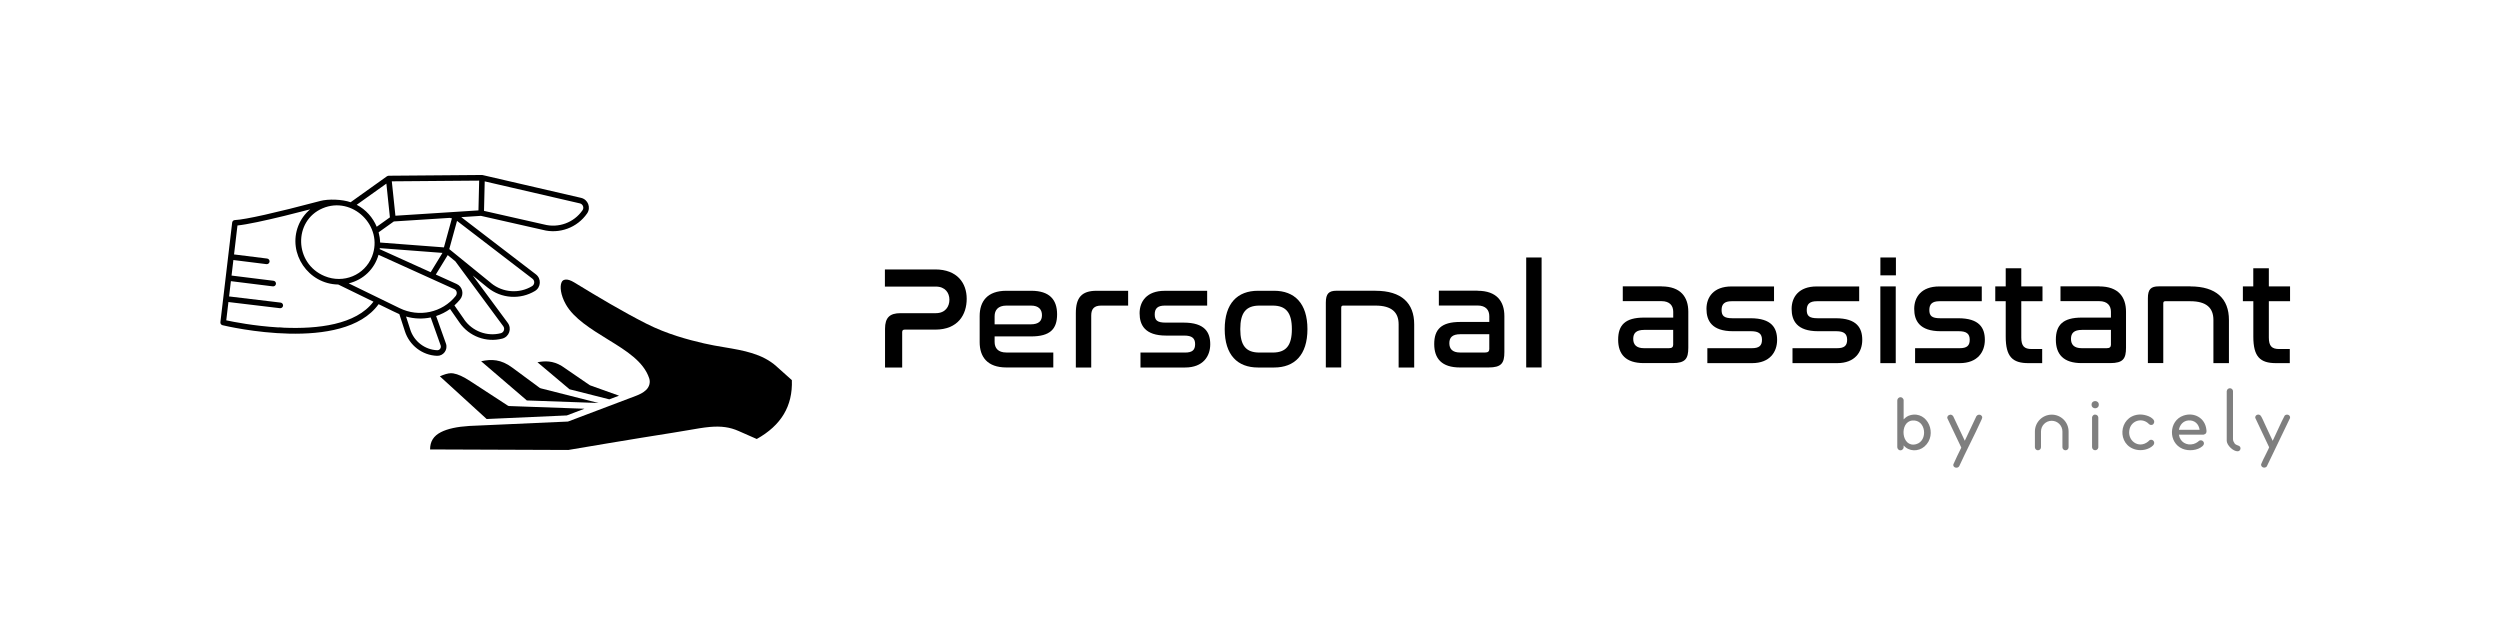 <?xml version="1.0" encoding="UTF-8"?>
<svg id="Calque_1" xmlns="http://www.w3.org/2000/svg" version="1.1" viewBox="0 0 5669.3 1417.3">
  <!-- Generator: Adobe Illustrator 29.3.1, SVG Export Plug-In . SVG Version: 2.1.0 Build 151)  -->
  <defs>
    <style>
      .st0 {
        opacity: .5;
      }
    </style>
  </defs>
  <g>
    <g>
      <path d="M2120.7,611c50.1,0,71.5,31,71.5,66.6s-19.4,69.9-71.5,69.9h-69.2c-3.6,0-5.6,1.6-5.6,5.6v80.4h-38.9v-88c0-25,10.5-35.3,34.9-35.3h80.1c22.1,0,31-15.2,31-30.6s-9.6-29.7-30.6-29.7h-115.7v-38.9h114Z"/>
      <path d="M2338.5,659.4c41.2,0,58.7,19.8,58.7,53.4s-16.1,50.1-59,50.1h-82.7v12.5c0,13.8,7.6,24,26.7,24h106.4v33.9h-106.4c-43.5,0-60.6-24.4-60.6-57.3v-59.3c0-33,17.1-57.3,60.6-57.3h56.4-.1ZM2255.5,735.5h81.7c18.8,0,25.7-7.9,25.7-20.8s-7.6-21.7-24.7-21.7h-56c-19.1,0-26.7,10.5-26.7,24.1v18.5h0Z"/>
      <path d="M2558.3,659.4v33.6h-61.3c-15.5,0-22.4,7.3-22.4,22.4v118h-34.9v-123.2c0-34.9,12.8-50.8,47.1-50.8h71.5,0Z"/>
      <path d="M2737.5,659.4v33.6h-96.2c-16.1,0-22.7,6.6-22.7,19.8s5.3,18.8,24.7,18.8h40.9c48.1,0,60.3,22.1,60.3,49.1s-16.1,52.7-57,52.7h-101.2v-33.9h101.2c16.1,0,22.7-5.6,22.7-19.1s-7.2-19.4-24.7-19.4h-41.2c-48.1,0-60-24.1-60-50.7s16.2-50.8,56.7-50.8h96.6,0Z"/>
      <path d="M2889.4,659.4c46.1,0,75.5,28.3,75.5,87s-29.3,87-75.5,87h-36.6c-46.5,0-75.5-28.3-75.5-87s29-87,75.5-87h36.6ZM2856.1,693c-30.3,0-43.5,15.8-43.5,53.4s13.2,53.1,43.5,53.1h30c30,0,43.5-15.5,43.5-53.1s-13.5-53.4-43.5-53.4h-30Z"/>
      <path d="M3119.3,659.4c59,0,87.7,28,87.7,76.1v97.9h-35.3v-97.9c0-27.3-15.8-42.5-52.4-42.5h-73.5c-3,0-4.3,1.6-4.3,4.9v135.4h-34.9v-147c0-20.4,6.9-27,24.4-27h88.3,0Z"/>
      <path d="M3350.9,659.4c43.5,0,60.6,24.4,60.6,57.3v81.7c0,25-6.6,34.9-35.9,34.9h-64.9c-41.2,0-58.3-20.1-58.3-53.1s15.8-50.1,58.7-50.1h66.2v-13.2c0-13.5-7.6-24.1-26.7-24.1h-87.7v-33.6h88v.2ZM3377.3,790.5v-32.6h-65.6c-18.5,0-25,7.6-25,20.4s6.9,21.1,24.4,21.1h56.7c6.9,0,9.6-2.6,9.6-8.9h-.1Z"/>
      <path d="M3495.9,583.9v249.4h-34.9v-249.4h34.9Z"/>
    </g>
    <g>
      <path d="M3768,649.5c43.5,0,60.6,24.4,60.6,57.3v81.7c0,25-6.6,34.9-35.9,34.9h-64.9c-41.2,0-58.3-20.1-58.3-53.1s15.8-50.1,58.7-50.1h66.2v-13.2c0-13.5-7.6-24.1-26.7-24.1h-87.7v-33.6h88v.2ZM3794.3,780.7v-32.6h-65.6c-18.5,0-25,7.6-25,20.4s6.9,21.1,24.4,21.1h56.7c6.9,0,9.6-2.6,9.6-8.9h-.1Z"/>
      <path d="M4023,649.5v33.6h-96.2c-16.2,0-22.7,6.6-22.7,19.8s5.3,18.8,24.7,18.8h40.9c48.1,0,60.3,22.1,60.3,49.1s-16.1,52.7-57,52.7h-101.2v-33.9h101.2c16.1,0,22.7-5.6,22.7-19.1s-7.3-19.4-24.7-19.4h-41.2c-48.1,0-60-24.1-60-50.7s16.2-50.8,56.7-50.8h96.6,0Z"/>
      <path d="M4216.1,649.5v33.6h-96.2c-16.1,0-22.7,6.6-22.7,19.8s5.3,18.8,24.7,18.8h40.9c48.1,0,60.3,22.1,60.3,49.1s-16.2,52.7-57,52.7h-101.2v-33.9h101.2c16.2,0,22.7-5.6,22.7-19.1s-7.2-19.4-24.7-19.4h-41.2c-48.1,0-60-24.1-60-50.7s16.2-50.8,56.7-50.8h96.6,0Z"/>
      <path d="M4299.4,583.9v40.5h-35.2v-40.5h35.2ZM4299,649.5v174h-34.9v-174h34.9Z"/>
      <path d="M4494.1,649.5v33.6h-96.2c-16.1,0-22.7,6.6-22.7,19.8s5.3,18.8,24.7,18.8h40.9c48.1,0,60.3,22.1,60.3,49.1s-16.2,52.7-57,52.7h-101.2v-33.9h101.2c16.2,0,22.7-5.6,22.7-19.1s-7.2-19.4-24.7-19.4h-41.2c-48.1,0-60-24.1-60-50.7s16.2-50.8,56.7-50.8h96.6,0Z"/>
      <path d="M4548.4,649.5v-41.2h35.3v41.2h48.1v33.6h-48.1v82.4c0,19.4,6.9,26,23.4,26h24v32h-31.3c-35.9,0-51.4-14.5-51.4-60v-80.4h-23.7v-33.6h23.7Z"/>
      <path d="M4760.6,649.5c43.5,0,60.6,24.4,60.6,57.3v81.7c0,25-6.6,34.9-35.9,34.9h-64.9c-41.2,0-58.3-20.1-58.3-53.1s15.8-50.1,58.7-50.1h66.2v-13.2c0-13.5-7.6-24.1-26.7-24.1h-87.7v-33.6h88v.2ZM4787,780.7v-32.6h-65.6c-18.5,0-25,7.6-25,20.4s6.9,21.1,24.4,21.1h56.7c6.9,0,9.6-2.6,9.6-8.9h-.1Z"/>
      <path d="M4966.9,649.5c59,0,87.7,28,87.7,76.1v97.9h-35.2v-97.9c0-27.3-15.8-42.5-52.4-42.5h-57c-3,0-4.3,1.6-4.3,4.9v135.4h-34.9v-147c0-20.4,6.9-27,24.4-27h71.8-.1Z"/>
      <path d="M5109.8,649.5v-41.2h35.3v41.2h48.1v33.6h-48.1v82.4c0,19.4,6.9,26,23.4,26h24.1v32h-31.3c-35.9,0-51.4-14.5-51.4-60v-80.4h-23.7v-33.6h23.7-.1Z"/>
    </g>
  </g>
  <g class="st0">
    <path d="M4941.2,985.8c2.2,16.5,17.4,25.4,33.3,21,3.6-1,6.6-2.7,9.6-4.8,1.1-.8,2.1-2.1,3.4-2.8,7-3.4,15.1,5.5,7.2,12.5-11.3,10.1-31.6,11.7-45.3,6-33.1-13.7-31.7-63.8,2.2-75.3,24-8.2,48.5,5.3,51.7,30.8.5,3.8,1.3,8.2-2.2,10.7-.7.5-3.4,1.8-4.1,1.8h-55.9,0ZM4988.1,974.6c-1.9-13.2-11.3-22-24.9-21.2-12,.7-20,9.8-22,21.2h46.9Z"/>
    <path d="M5153.3,999.4c.7,0,.5,0,.7-.4.6-.9,1.2-2.4,1.7-3.3,8.6-17.6,16.1-35.9,25.3-53.2,4.7-4.7,13.3-1.6,12.2,5.4l-52.8,109.9c-3.3,4-10.5,3.3-12.4-1.7-1-2.5-.3-3.6.7-5.9,4.5-10.8,10.8-21.5,15.6-32.2.3-.7,1.5-3.1,1.5-3.7l-31.5-66.7c-.7-6.4,6.8-9.6,11.6-5.7,2.6,2.1,8,15.2,9.8,19,5.8,12.2,11.2,24.6,17.2,36.7.3.5.4,1.1.5,1.7h-.1Z"/>
    <path d="M4883.2,961.8c-.6.6-2.2,1.6-3.1,1.7-5.6,1.1-6.8-2.4-10.5-5.1-14.7-10.8-35.3-3.8-40.1,13.7-7.3,26.3,20,47,41.9,29.2,1-.8,1.8-2.1,2.8-2.8,6.9-4.8,15.6,4.6,8.1,11.9-9.6,9.3-25.6,12.3-38.3,9.3-43.9-10.1-40.3-74.5,5.2-79.5,10.6-1.2,27.5,2.8,34.4,11.6,2.2,2.8,2.2,7.1-.4,9.8v.2Z"/>
    <path d="M5067.6,1006c3.3,3.5,8.4,4,10.7,5.7,4.9,3.6,2.3,11.5-3.8,11.7-10.1.3-24.3-13.2-24.9-23.4v-112.9c1-8.3,12.2-9.1,14.2-.9v109.7c0,1.8.4,3.5,1.1,5.1.9,2,2.2,4.3,2.8,4.9h-.1Z"/>
    <path d="M4750.7,940.2c3.9-.3,7.5,2.6,7.7,6.5v68.1c-1.5,8.5-13.4,8.2-14.2-.6v-67.8c.5-3.3,3.1-6,6.4-6.3h.1Z"/>
    <circle cx="4751.3" cy="917.7" r="8.2"/>
    <path d="M4316.9,951.1c4.2-4.4,8.8-7.9,14.8-9.5,40.2-11,63.3,44.3,32.4,71-13.8,11.9-35.1,11.7-47.2-2.5v4.6c0,2.3-2.6,5.3-4.8,6.1-4.9,1.7-9.4-2-9.6-7v-104.9c-.3-6.2,6.4-10.6,11.6-6.6,1.1.8,2.8,3.5,2.8,4.9v44.1-.2ZM4336.6,953.6c-30.1,2.8-25.3,62.8,8.6,53.7,27.7-7.4,22.7-56.6-8.6-53.7Z"/>
    <path d="M4422.4,940.3c2.7-.2,5.4,1.3,6.9,3.6l26.3,55.6,26.3-55.7c2.5-3.6,7.2-4.7,10.7-1.9,4.6,3.6,1.8,7.6,0,11.8-15.8,34.8-33.7,68.6-49.6,103.4-3.5,6.3-14.8,3.7-13.4-3.9,5.4-12.7,11.7-25,17.7-37.4l.2-1.2-31.4-66c-1.2-4.1,2.3-7.8,6.2-8.1v-.2Z"/>
    <path d="M4683.9,1021.1c-3.8,0-6.9-3.1-6.9-6.9v-35.7c0-13.4-10.9-24.3-24.3-24.3s-24.3,10.9-24.3,24.3v35.7c0,3.8-3.1,6.9-6.9,6.9s-6.9-3.1-6.9-6.9v-35.7c0-21,17.1-38.2,38.2-38.2s38.2,17.1,38.2,38.2v35.7c0,3.8-3.1,6.9-6.9,6.9h-.2Z"/>
  </g>
  <g>
    <g>
      <path d="M1761,830.9c-32.5-29-74.4-36-118.8-43.5-15-2.5-30.5-5.1-45.8-8.7-36.3-8.4-83.9-21-130.6-44.7-53.5-27.1-110.3-61-163.7-93.6-8.1-4.9-15.3-7.2-20.1-6.3h0c-4.3.7-6.7,1.9-8.7,6.6-3.8,8.8-2.3,28,9.8,49.4,17.9,31.9,57,56,94.8,79.3l3.4,2.1c38.6,23.8,78.4,48.4,90.9,86.4,3,9.1.5,18.9-6.7,26.1-6.8,6.8-16.2,10.9-23.5,13.7l-152.7,57.8c-.7.3-1.5.4-2.1.5l-222.6,9.9c-28,1.7-49.7,6.4-64.7,14.1-16.8,8.6-24.6,21.1-24.6,39.2l313.4,1.2s158.5-26.9,236-38.9c13.1-2,25.3-4.2,36-6,18.4-3.2,34.2-6,48.8-7.3,26.1-2.3,45.7.4,65.7,9.3l40.9,18c55.6-31.1,81.7-74.8,79.6-133.5l-34.8-31.1h.1Z"/>
      <path d="M1285.4,942.1l40-15.2-170.6-6.1c-1.4,0-2.6-.5-3.6-1.2l-84.7-55.2c-16.1-10.5-27.7-15.8-38.7-17.7-6.4-1.1-13.9.2-23.6,3.9h0c-2.1.8-4.4,1.7-6.7,2.8l106.1,96.8,181.7-8.1h.1Z"/>
      <path d="M1194.6,908.1l162.8,5.8-131.2-33.3c-.9-.2-1.8-.7-2.4-1.1l-62.3-46c-25.4-18.8-46.7-19.5-70.4-14.3l102.5,87.9c.4.3.7.7,1.1,1.1h-.1Z"/>
      <path d="M1381.7,905.6l22.1-8.3-65.2-23.3c-.7-.3-1.1-.5-1.6-.8l-62.9-43.1c-20.4-12.5-38.6-11.8-55.3-8.6l72.8,61.3,90.1,22.8h0Z"/>
    </g>
    <g>
      <path d="M725.7,455.8c19.5-5.1,50.4-3.8,69.4,2.8l82.5-58.9c1-.7,2.6-.9,3.7-1.2l211.7-1.7c.4,0,1.1,0,1.5.2l223.3,51.7c15.7,3.7,22.7,22.1,13.6,35.3-22.3,32.3-62.9,47.3-100.8,37.2l-140-31.7-44.6,2.9,169.2,129.7c12.8,9.8,11.7,29.5-2.1,37.8-32.9,19.8-76,17.7-107.4-7.8l-33.6-27.3,79.3,107.3c9.7,13,3.3,31.7-12.4,35.8-36.2,9.4-75.3-5-96.9-36.3l-21.5-30.9c-9.7,7-20.4,12.3-31.6,16l22.3,62.5c4.9,14-5.9,28.4-20.4,27.7-33.5-1.3-62.5-23.9-72.7-55.7l-12.6-38.8c-8.4-3.6-13.9-6.6-47-22.6-80.6,111.9-342.7,50.4-354,47.7-3-.7-5.2-3.7-4.8-6.9l26.7-225.9c.4-3.1,2.9-5.5,6-5.6,24-1.2,92.6-16.5,193.2-43.2h0ZM843.7,581.5c26.8-68.7-44.5-138-112.2-109.1-66.5,28.3-64.6,125.1,4.6,153.7,43,17.8,91-2.2,107.6-44.6h0ZM976.6,617.4l26.8-43.9-142.1-10.8c0,.8-.2,1.5-.3,2.3l115.6,52.3h0ZM1024.8,495.1l-5-1-126.7,8.1-34.5,24.6c2,7.6,3.2,15.3,3.4,23.2l144.7,11,18.1-65.9ZM876.2,416.4l-67.3,48c21,11,36.7,29,45.4,49.8l29.9-21.3c-.2-1.6-8.5-81.5-8-76.5h0ZM896.7,489.2l188.3-12.1,1.6-67.5-198.1,1.6c.2,1.6,8.7,83,8.2,78ZM1321,476.8c4.1-5.9.8-14.1-6.1-15.6l-215.7-49.9-1.6,66.9,136,30.8c32.9,8.7,68-4.1,87.3-32.1h.1ZM1113.8,642.2c26.4,21.5,63.7,24.3,92.8,6.7h0c6.1-3.7,6.6-12.4.9-16.8l-171.1-131.2-17.6,64,95,77.2h0ZM1052.5,724.4c18.6,26.8,52.1,39.3,83.3,31.2,6.7-1.8,9.8-10,5.4-15.9l-108.6-147.1-17.3-14.1-27,44.1,47.1,21.3c13.4,5.8,17.6,23.2,8,35.1-4,4.9-8.3,9.4-12.9,13.6l22.1,31.7h-.1ZM930.3,747.3c8.6,26.9,33.2,45.8,61.1,46.9,5.8.3,9.7-5.6,7.9-10.8l-22.6-63.5c-18.2,3.8-37.3,3.2-55.9-2.1l9.5,29.4h0ZM1033.4,671.1c4.1-5.1,2.8-12.8-3.3-15.5l-171.7-77.8c-9.2,32.3-34.2,56.6-67.6,64.8l115.4,56.2c43.8,21.4,96.6,10.5,127.3-27.7h0ZM525.1,624.9l95.1,11.8c3.5.4,6,3.6,5.6,7.1s-3.6,6-7.1,5.6l-95.1-11.8-10.5,88.8c15.7,3.4,63,12.8,118.1,16.1,0-.6,12.4.6,12.4.6,76.3,3.2,163.7-6.4,203.3-59l-79.8-38.9c-68-.9-115.1-70.5-90.7-133,5.8-14.8,15.1-27.6,27-37.5-15.8,4.1-59.2,15-59.2,15-43.6,10.6-83.9,19.4-105.7,21.6l-13.4,113.5h0Z"/>
      <path d="M516.8,671.9l119.5,14.3c3.5.4,6,3.6,5.6,7.1s-3.6,6-7.1,5.6l-119.5-14.3,1.5-12.7h0Z"/>
      <path d="M526.2,576.4l79.5,9.9c3.5.4,6,3.6,5.6,7.1s-3.6,6-7.1,5.6l-79.5-9.9,1.5-12.7h0Z"/>
    </g>
  </g>
</svg>